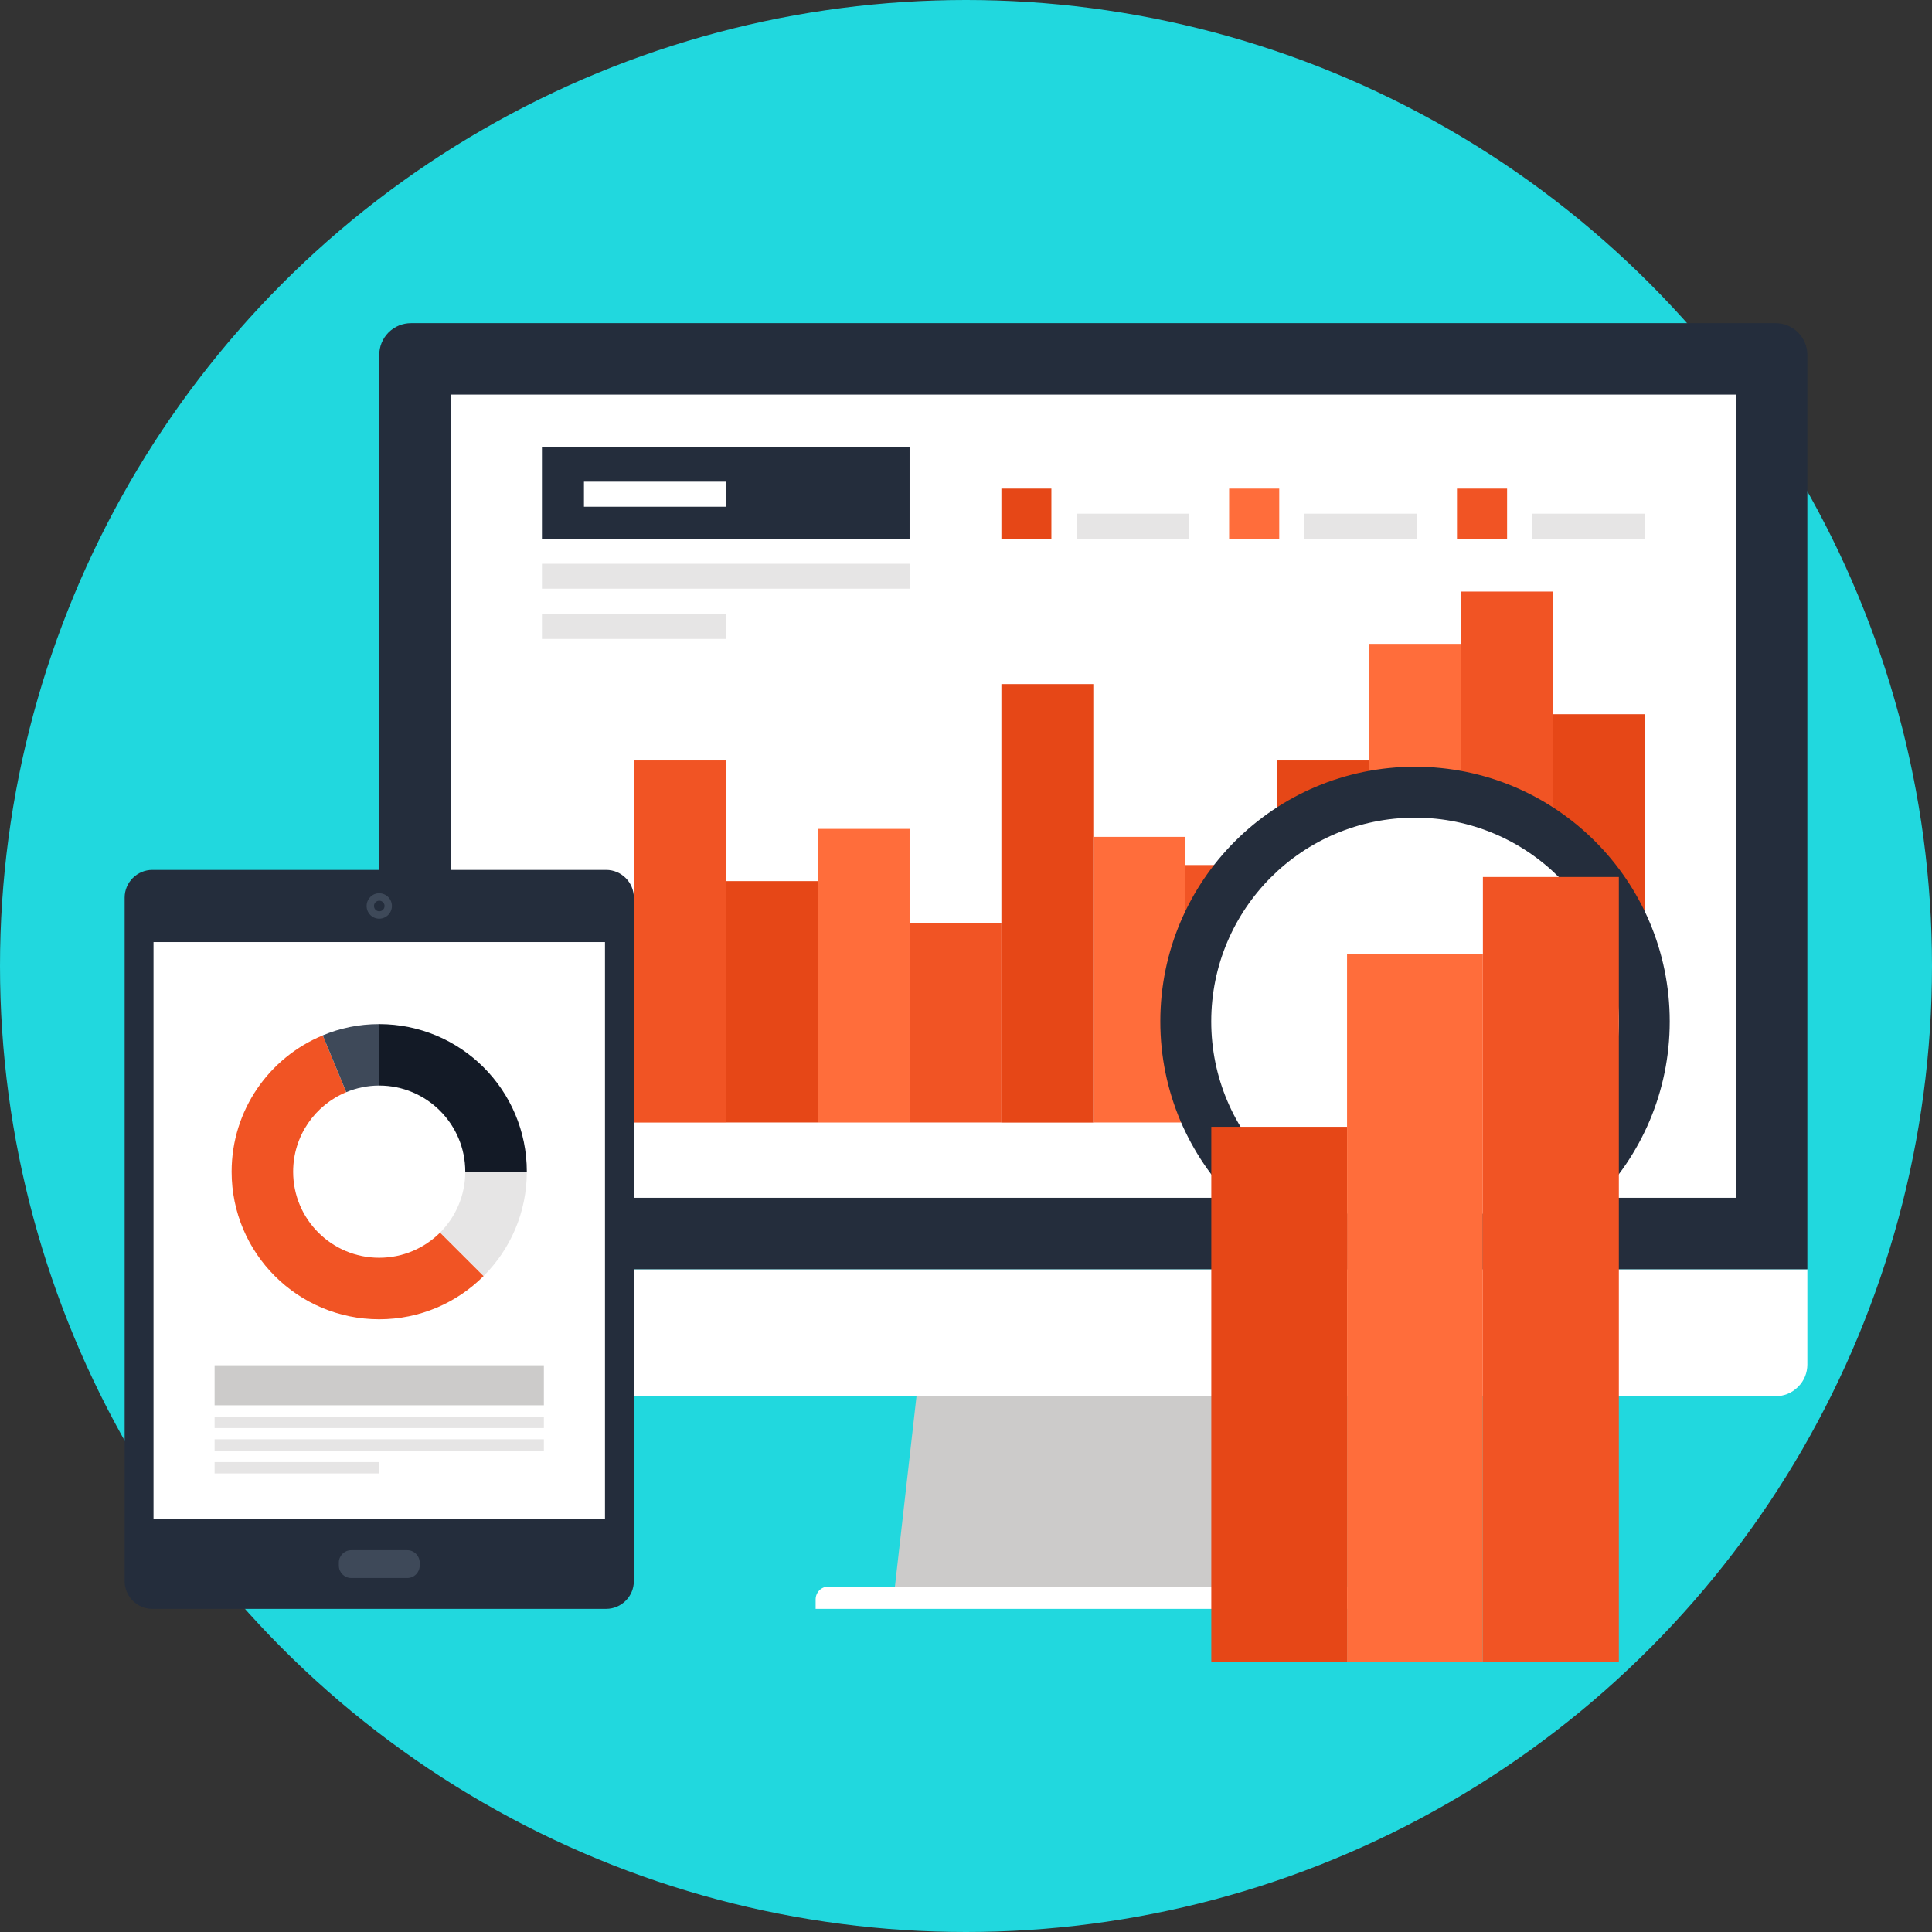 <svg version="1.1" id="Layer_1" xmlns="http://www.w3.org/2000/svg" xmlns:xlink="http://www.w3.org/1999/xlink" x="0px" y="0px" viewBox="0 0 512 512" style="enable-background:new 0 0 512 512;" xml:space="preserve" preserveAspectRatio="xMidYMid"><rect x="0" y="0" width="512" height="512" fill="#333333" stroke="none"/> <circle style="fill:#21D8DE;" cx="256" cy="256" r="256"/> <polygon style="fill:#CCCBCA;" points="342.317,420.461 237.162,420.461 242.883,370.011 336.602,370.011 "/> <g> <path style="fill:#FFFFFF;" d="M363.318,426.361H216.15v-2.501c0-0.872,0.334-1.731,0.981-2.408 c0.647-0.641,1.519-0.994,2.388-0.994h140.456c0.856,0,1.724,0.35,2.372,0.994c0.657,0.674,0.978,1.536,0.978,2.408v2.501H363.318z "/> <path style="fill:#FFFFFF;" d="M478.968,361.614c0,2.15-0.819,4.324-2.484,5.936c-1.622,1.642-3.769,2.461-5.923,2.461H108.917 c-2.157,0-4.301-0.819-5.942-2.461c-1.645-1.612-2.468-3.786-2.468-5.936v-25.253h378.461V361.614z"/> </g> <path style="fill:#242D3C;" d="M478.968,94.056c0-2.16-0.819-4.304-2.484-5.962c-1.622-1.625-3.769-2.454-5.923-2.454H108.917 c-2.157,0-4.301,0.829-5.942,2.454c-1.645,1.658-2.468,3.799-2.468,5.962v242.305h378.461V94.056z"/> <rect x="119.445" y="104.567" style="fill:#FFFFFF;" width="340.596" height="212.86"/> <rect x="143.618" y="262.309" style="fill:#FF6D3B;" width="24.358" height="35.166"/> <rect x="167.976" y="201.53" style="fill:#F15424;" width="24.345" height="95.959"/> <rect x="192.314" y="233.505" style="fill:#E64717;" width="24.371" height="63.964"/> <rect x="216.692" y="219.665" style="fill:#FF6D3B;" width="24.355" height="77.814"/> <rect x="241.046" y="244.703" style="fill:#F15424;" width="24.345" height="52.766"/> <rect x="265.381" y="181.288" style="fill:#E64717;" width="24.358" height="116.207"/> <rect x="289.759" y="221.779" style="fill:#FF6D3B;" width="24.335" height="75.693"/> <rect x="314.071" y="229.244" style="fill:#F15424;" width="24.374" height="68.225"/> <rect x="338.449" y="201.53" style="fill:#E64717;" width="24.348" height="95.959"/> <rect x="362.793" y="170.631" style="fill:#FF6D3B;" width="24.358" height="126.844"/> <rect x="387.171" y="156.771" style="fill:#F15424;" width="24.365" height="140.704"/> <g> <rect x="411.516" y="189.275" style="fill:#E64717;" width="24.348" height="108.2"/> <rect x="265.381" y="129.486" style="fill:#E64717;" width="13.246" height="13.279"/> </g> <rect x="285.3" y="136.126" style="fill:#E6E5E5;" width="29.861" height="6.639"/> <rect x="325.731" y="129.486" style="fill:#FF6D3B;" width="13.279" height="13.279"/> <rect x="345.65" y="136.126" style="fill:#E6E5E5;" width="29.894" height="6.639"/> <rect x="386.114" y="129.486" style="fill:#F15424;" width="13.279" height="13.279"/> <rect x="405.999" y="136.126" style="fill:#E6E5E5;" width="29.894" height="6.639"/> <rect x="143.618" y="118.427" style="fill:#242D3C;" width="97.429" height="24.341"/> <rect x="154.756" y="127.656" style="fill:#FFFFFF;" width="37.564" height="6.639"/> <g> <rect x="143.618" y="149.405" style="fill:#E6E5E5;" width="97.429" height="6.606"/> <rect x="143.618" y="162.684" style="fill:#E6E5E5;" width="48.706" height="6.639"/> </g> <rect x="366.856" y="336.731" style="fill:#3E4959;" width="16.229" height="19.786"/> <path style="fill:#242D3C;" d="M442.493,270.693c0,37.297-30.234,67.491-67.501,67.491c-37.27,0-67.495-30.195-67.495-67.491 c0-37.267,30.221-67.501,67.495-67.501C412.259,203.195,442.493,233.426,442.493,270.693z"/> <path style="fill:#FFFFFF;" d="M428.997,270.693c0,29.838-24.176,53.991-54.001,53.991c-29.831,0-54.004-24.153-54.004-53.991 c0-29.822,24.17-54.001,54.004-54.001C404.82,216.695,428.997,240.871,428.997,270.693z"/> <rect x="362.199" y="370.027" style="fill:#3E4959;" width="25.58" height="56.353"/> <rect x="360.085" y="356.517" style="fill:#242D3C;" width="29.828" height="13.507"/> <g> <g> <rect x="321.007" y="298.612" style="fill:#E64717;" width="35.982" height="141.814"/> <rect x="356.98" y="252.895" style="fill:#FF6D3B;" width="35.992" height="187.511"/> <rect x="392.985" y="232.415" style="fill:#F15424;" width="36.025" height="207.991"/> </g> </g> <path style="fill:#242D3C;" d="M33.032,237.875c0-4.037,3.29-7.343,7.333-7.343h120.28c4.027,0,7.33,3.307,7.33,7.343v181.156 c0,4.017-3.303,7.333-7.33,7.333H40.365c-4.043,0-7.333-3.316-7.333-7.333V237.875z"/> <g> <path style="fill:#3E4959;" d="M93.062,418.188c-1.79,0-3.267-1.473-3.267-3.28v-0.806c0-1.807,1.477-3.28,3.267-3.28h14.891 c1.797,0,3.267,1.473,3.267,3.28v0.806c0,1.807-1.47,3.28-3.267,3.28H93.062z"/> <path style="fill:#3E4959;" d="M100.491,243.464c-1.853,0-3.333-1.513-3.333-3.369c0-1.837,1.48-3.373,3.333-3.373 c1.856,0,3.373,1.536,3.373,3.373C103.863,241.951,102.344,243.464,100.491,243.464z"/> </g> <path style="fill:#242D3C;" d="M100.504,241.502c-0.773,0-1.394-0.628-1.394-1.407c0-0.77,0.621-1.397,1.394-1.397 c0.78,0,1.41,0.624,1.41,1.397C101.914,240.875,101.284,241.502,100.504,241.502z"/> <rect x="40.683" y="249.658" style="fill:#FFFFFF;" width="119.643" height="152.972"/> <rect x="56.872" y="375.445" style="fill:#E6E5E5;" width="87.258" height="3.006"/> <rect x="56.872" y="361.802" style="fill:#CCCBCA;" width="87.258" height="10.617"/> <g> <rect x="56.872" y="381.423" style="fill:#E6E5E5;" width="87.258" height="3.009"/> <rect x="56.872" y="387.468" style="fill:#E6E5E5;" width="43.619" height="3.006"/> <path style="fill:#E6E5E5;" d="M123.303,310.516c0,6.283-2.547,11.991-6.679,16.133l11.528,11.512 c7.092-7.059,11.462-16.853,11.462-27.645H123.303z"/> </g> <path style="fill:#F15424;" d="M116.617,326.663c-4.122,4.103-9.83,6.656-16.126,6.656c-12.595,0-22.805-10.204-22.805-22.799 c0-9.503,5.807-17.669,14.072-21.084l-6.227-15.049c-14.174,5.847-24.147,19.826-24.147,36.137c0,21.587,17.514,39.1,39.107,39.1 c10.802,0,20.582-4.367,27.658-11.446L116.617,326.663z"/> <path style="fill:#3E4959;" d="M100.491,287.685V271.4c-5.298,0-10.349,1.04-14.96,2.983l6.227,15.049 C94.459,288.325,97.386,287.685,100.491,287.685z"/> <path style="fill:#131A26;" d="M100.491,287.685c12.605,0,22.812,10.23,22.812,22.832l0,0h16.311 c0-21.623-17.51-39.117-39.123-39.117L100.491,287.685L100.491,287.685z"/> </svg>